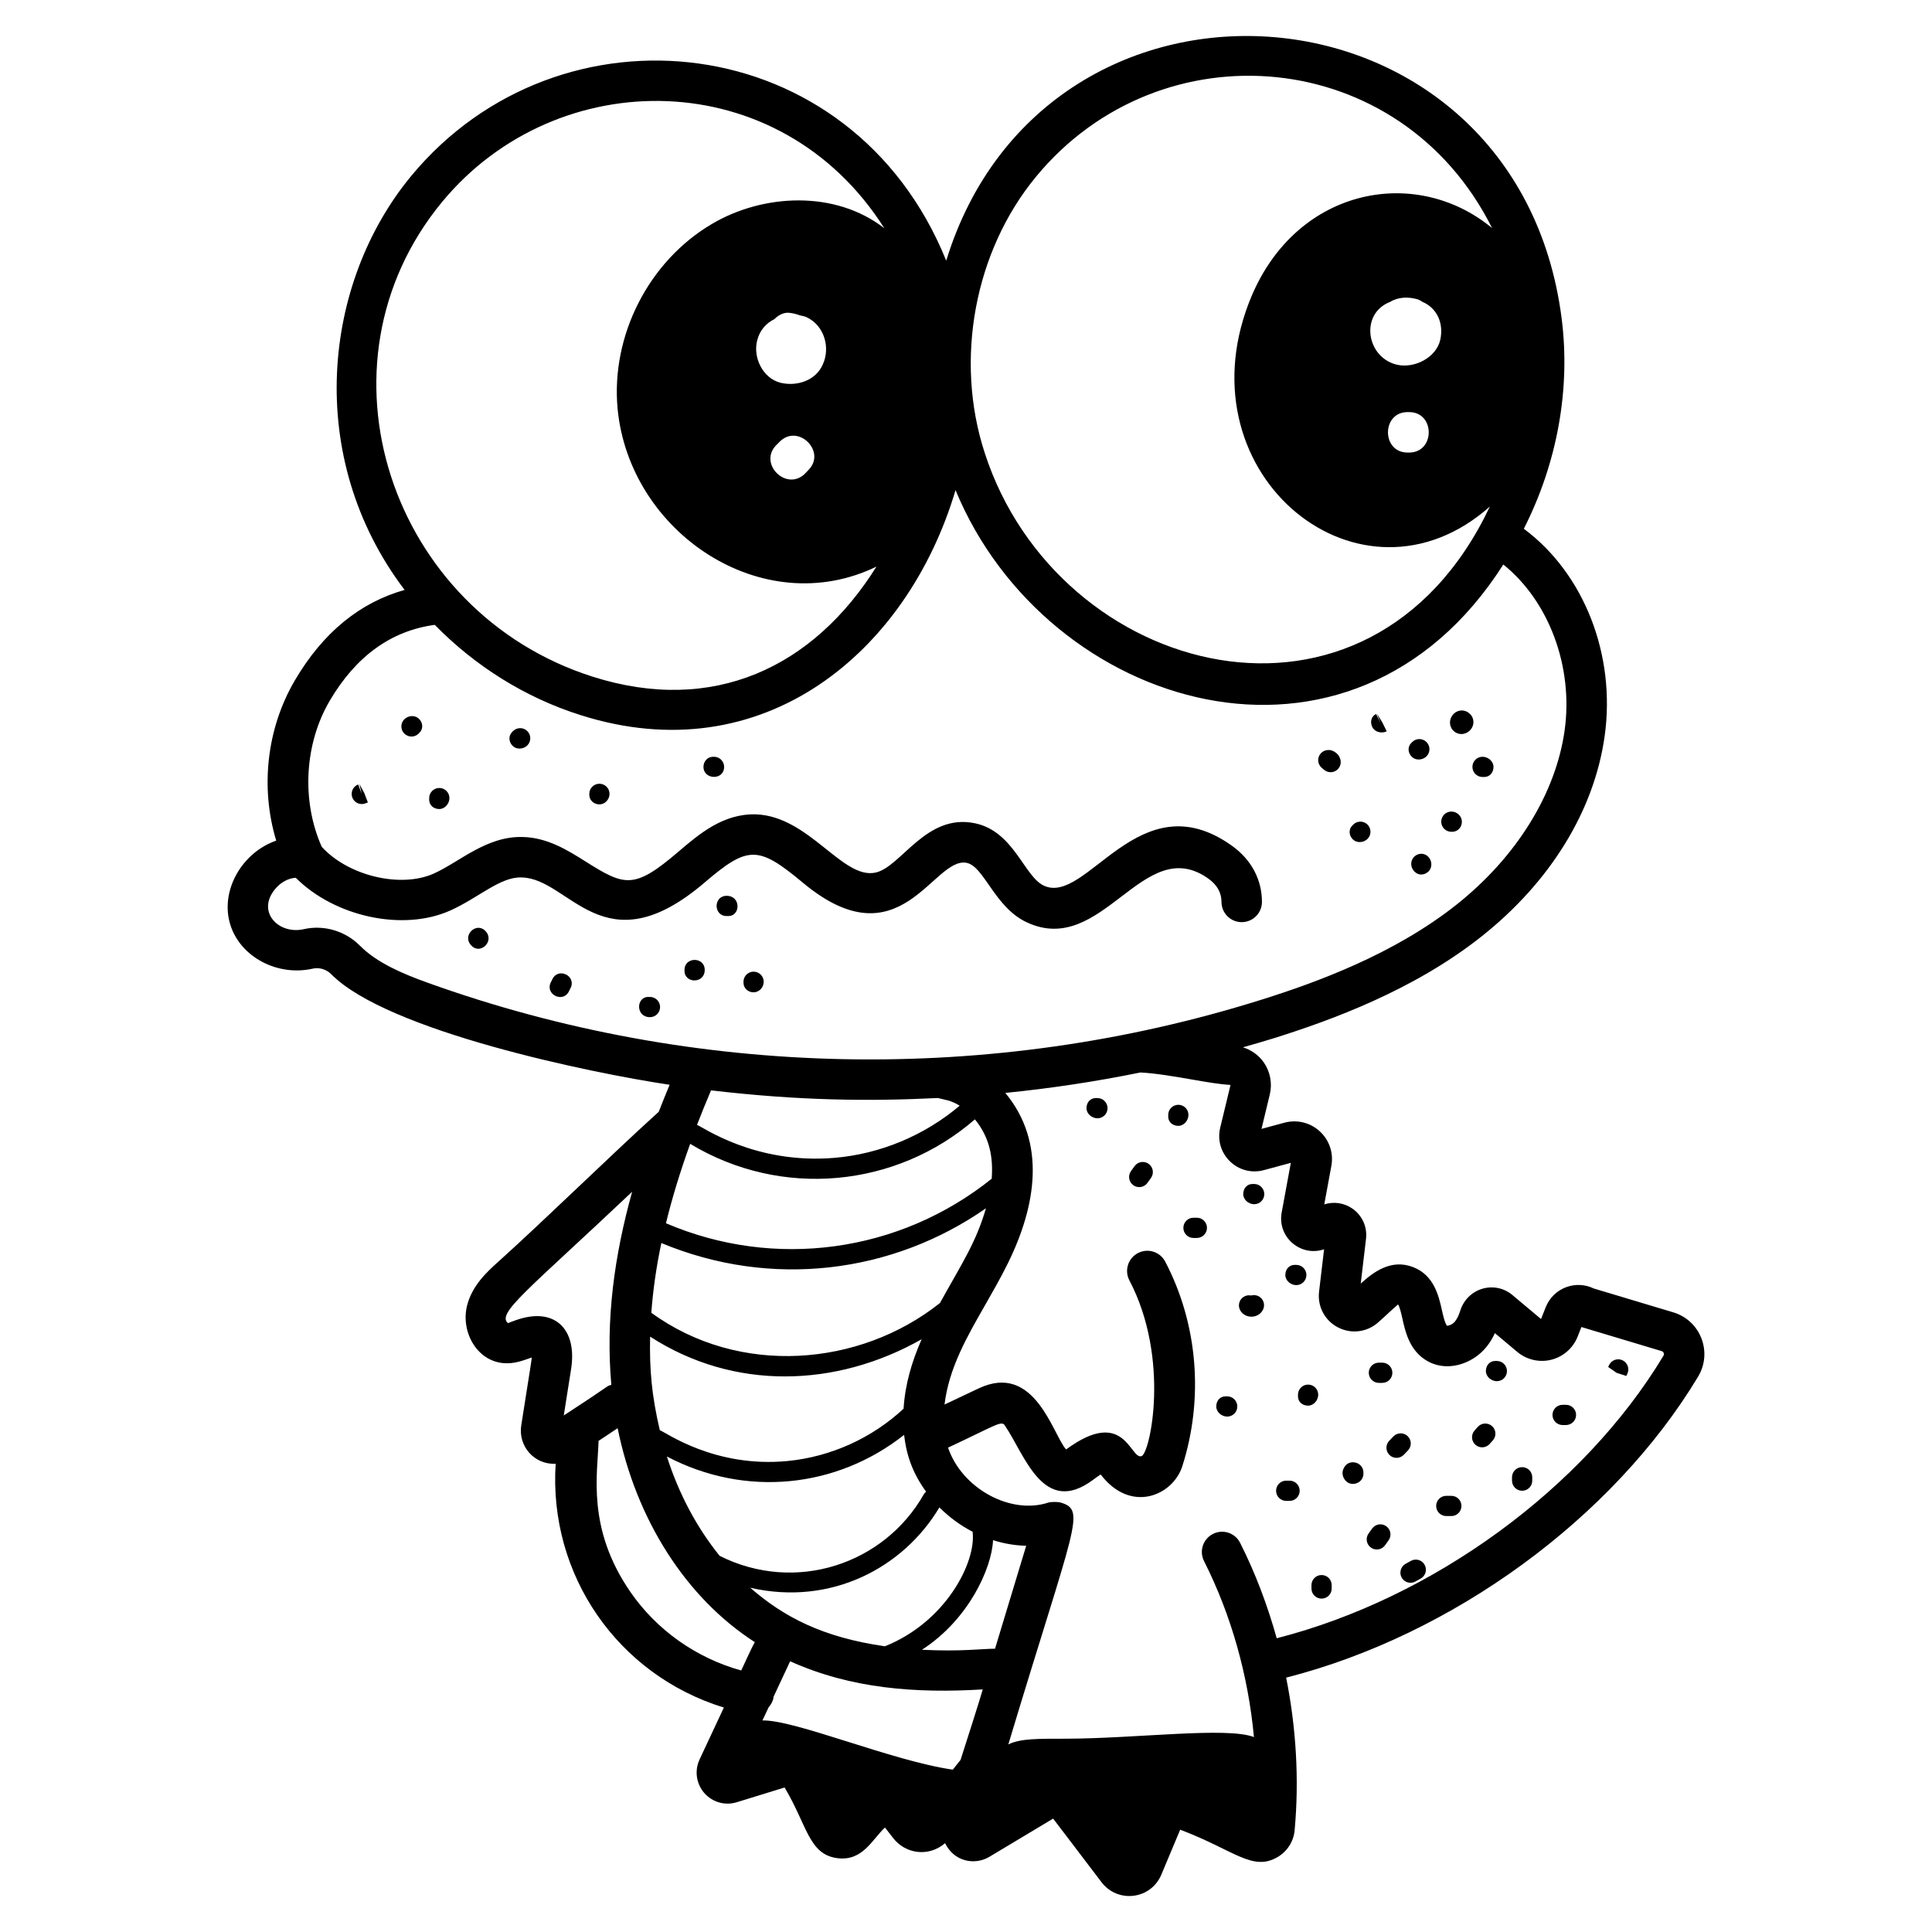 <?xml version="1.0" encoding="UTF-8"?>
<!-- Uploaded to: SVG Repo, www.svgrepo.com, Generator: SVG Repo Mixer Tools -->
<svg fill="#000000" width="800px" height="800px" version="1.1" viewBox="144 144 512 512" xmlns="http://www.w3.org/2000/svg">
 <g>
  <path d="m594.01 508.82c1.859-3.082 2.18-6.777 0.883-10.137-1.297-3.352-4.008-5.863-7.449-6.898l-21.082-6.324c-2.199-1.066-4.734-1.23-7.082-0.434-2.59 0.887-4.652 2.859-5.66 5.414l-1.227 3.121-7.594-6.371c-2.207-1.852-5.168-2.477-7.926-1.672-2.809 0.82-5.008 2.992-5.887 5.812-0.387 1.246-0.852 2.191-1.414 2.891-0.684 0.852-1.859 1.145-2.047 1.129-0.559-0.383-1.121-2.883-1.422-4.231-0.82-3.656-2.059-9.184-7.609-11.32-5.906-2.281-10.598 1.383-13.887 4.363l1.402-11.867c0.375-3.168-1.031-6.254-3.668-8.047-2.199-1.504-4.93-1.867-7.394-1.074l1.875-10.195c0.625-3.398-0.52-6.824-3.062-9.164-2.539-2.336-6.047-3.184-9.375-2.293l-6.074 1.645 2.199-9.133c0.699-2.906 0.129-5.981-1.559-8.438-1.348-1.957-3.328-3.356-5.566-4.047 2.812-0.809 5.629-1.598 8.422-2.477 14.922-4.707 36.848-12.625 54.922-26.988 18.188-14.457 29.73-33.262 32.512-52.941 3.051-21.602-5.484-43.195-21.41-55.016 8.84-17.414 12.426-37.027 10.016-55.781-11.82-92.051-136.54-101.49-163.09-15.273-24.977-61.863-102.5-69.953-141.81-22.41-23.395 28.332-28.391 74.426-1.77 109.61l0.047 0.059c-11.867 3.348-21.641 11.312-29.062 23.934-7.488 12.73-9.219 28.445-4.965 42.508-9.066 3.125-14.977 13.289-12.156 22.301 2.668 8.535 12.469 13.742 21.855 11.621 1.699-0.398 3.621 0.188 4.883 1.477 14.828 15.035 68.762 26.184 89.68 29.301-0.988 2.402-1.996 4.824-2.891 7.164-12.887 11.66-29.961 28.43-42.434 39.656-2.918 2.621-6.91 6.215-8.316 11.531-1.801 6.797 2.316 14.742 9.531 15.41 2.883 0.27 5.133-0.648 7.566-1.484-0.082 1.152-0.34 2.371-2.781 17.992-0.844 5.352 3.285 10.422 9.117 10.176-1.883 29.402 16.387 55.918 44.578 64.598l-6.438 13.762c-1.375 2.941-0.887 6.426 1.242 8.875 2.137 2.453 5.519 3.422 8.613 2.453l12.68-3.906c6.008 10.059 6.391 17.727 13.953 18.727 6.754 0.879 9.227-4.953 12.645-8.117l2.188 2.812c3.231 4.156 9.34 5.106 13.742 1.336 2.336 4.848 7.793 5.957 11.73 3.621l16.91-10.133 12.84 16.879c1.77 2.328 4.43 3.637 7.293 3.637 0.395 0 0.793-0.023 1.195-0.074 3.301-0.418 6.043-2.5 7.332-5.57l5.008-11.938c14.301 5.402 19.141 11.172 25.812 7.258 2.559-1.5 4.246-4.144 4.516-7.086 1.23-13.426 0.414-27.141-2.246-40.469 43.965-11.191 86.543-42.176 109.17-79.758zm-79.73-268.15c-8.227-1.867-9.988-13.535-1.875-16.668 2.199-1.34 4.879-1.395 7.394-0.645 0.43 0.16 0.805 0.43 1.18 0.645 3.75 1.609 5.68 5.519 4.715 10.023-1.07 4.769-6.859 7.664-11.414 6.644zm3.164 23.262h-0.43c-6.914 0-6.914-10.719 0-10.719h0.43c6.914 0 6.914 10.719 0 10.719zm-98.887-73.105c33.078-40.109 96.684-34.742 120.86 13.613-20.512-16.977-52.836-10.598-64.477 19.883-17.672 45.977 29.918 84.082 63.887 53.918-31.91 67.441-114.54 45.605-133.88-14.258-8.039-24.703-2.68-53.434 13.613-73.156zm-67.695 54.613c-4.715-1.18-7.344-6.699-6.219-11.148 0.645-2.734 2.41-4.664 4.609-5.734 1.02-1.07 2.519-1.824 3.914-1.66 1.07 0.105 1.984 0.375 2.894 0.695 0.535 0.105 1.125 0.215 1.715 0.48 4.664 2.199 6.324 7.984 4.289 12.488-1.875 4.344-6.914 5.898-11.203 4.879zm7.344 23.156c-0.27 0.32-0.59 0.59-0.859 0.91-4.93 4.879-12.488-2.68-7.609-7.559l0.91-0.91c4.879-4.875 12.488 2.68 7.559 7.559zm-97.008-71.125c30.473-36.805 89.52-36.637 117.16 7.019-13.055-10.156-32.18-9.148-45.719-1.125-16.723 9.863-26.746 29.531-24.977 48.879 3.106 32.953 38.469 56.555 68.605 41.914-16.691 26.695-43.23 39.344-75.25 29.156-53.531-17.066-75.578-82.562-39.824-125.84zm-21.789 197.17c-3.871-3.926-9.57-5.609-14.895-4.402-6.809 1.543-12.855-4.832-7.297-10.984 1.207-1.332 3.125-2.551 5.172-2.633 10.258 10.281 28.348 14.32 40.949 8.668 7.418-3.324 13.348-9.047 18.953-8.754 12.73 0.258 21.672 24.207 48.426 1.355 11.547-9.871 14.234-9.82 26.117 0.086 25.84 21.488 34.449-7.106 43.359-5.309 4.637 0.969 7.356 11.711 15.84 15.719 20.191 9.543 30.926-23.883 48.215-11.531 2.297 1.645 3.461 3.715 3.461 6.164 0 2.961 2.398 5.359 5.359 5.359 2.961 0 5.359-2.398 5.359-5.359 0-5.934-2.824-11.223-7.949-14.887-24.586-17.578-38.445 15.957-49.871 10.559-5.234-2.469-7.926-14.387-18.242-16.52-13.012-2.719-19.57 11.664-26.387 13.078-8.73 1.852-17.602-15.023-31.738-15.441-8.586-0.207-14.898 5.156-20.488 9.93-11.672 9.973-14.148 9.141-24.496 2.613-4.762-3-10.16-6.402-16.742-6.539-9.586-0.273-16.773 6.648-23.559 9.691-8.852 3.961-22.777 0.555-29.699-7.109-5.391-12.156-4.602-27.25 2.137-38.707 6.973-11.852 16.344-18.555 27.828-20.094 10.648 10.879 23.895 19.254 38.582 23.898 48.398 15.414 86.668-16.605 99.422-59.598 24.117 58.34 104.92 82.926 145.17 19.707 12.012 9.625 18.641 27.027 16.238 44.031-2.359 16.707-12.77 33.492-28.566 46.051-16.684 13.258-37.371 20.707-51.48 25.156-71.828 22.656-150.43 21.09-221.3-4.422-6.309-2.269-13.367-5.207-17.875-9.777zm165.02 197.07c-0.055 0.18-0.113 0.777-5.871 18.676-0.758 0.988-1.426 1.82-2.055 2.59-16.086-2.301-41.738-13.223-50.441-13.043l1.641-3.504c0.605-0.695 1.094-1.504 1.273-2.473 0.016-0.082-0.016-0.156-0.004-0.242l4.426-9.461c16.164 7.289 33.332 8.527 51.031 7.457zm3.262-10.781c-3.289-0.02-8.832 0.801-19.375 0.277 12.332-7.934 18.516-21.559 18.852-29.047 2.871 0.914 5.828 1.414 8.785 1.488zm-5.941-31c1.012 8.133-7.219 23.988-23.25 30.352-16.566-2.383-26.836-7.809-35.676-15.512 21.477 4.93 40.66-5.391 50.125-21.293 2.598 2.586 5.57 4.785 8.801 6.453zm0.613-109.29c3.996 4.934 4.848 10.109 4.449 15.727-24.48 19.637-57.578 24.125-86.328 11.805 1.641-6.715 3.777-13.715 6.418-21.043 24.254 14.637 54.656 11.57 75.461-6.488zm-18.77 83.621c0.66 5.715 2.406 10.316 5.832 15.055-0.246 0.203-0.469 0.438-0.633 0.73-10.422 18.391-33.875 26.402-54.078 16.27-6.051-7.488-10.82-16.418-13.98-26.328 20.883 10.957 45.035 8.348 62.859-5.727zm-0.141-6.938c-8.395 7.809-19.258 12.73-30.676 13.855-19.457 1.898-32.445-7.695-33.922-8.16-2.152-9.234-2.75-15.992-2.57-24.801 22.188 14.344 49.234 13.555 71.961 0.695-2.609 5.926-4.375 11.895-4.793 18.41zm9.641-28.012c-21.199 16.875-53.172 19.555-76.488 2.582 0.438-5.953 1.312-12.098 2.656-18.48 29.172 12.156 61.277 8.059 86.031-9.211-2.664 9.121-6.254 14.391-12.199 25.109zm-0.57-54.328c1.969 0.52 3.391 0.547 5.801 2.035-9.312 7.894-21.066 12.809-33.234 13.828-21.008 1.742-34.867-8.207-36.375-8.742 1.145-2.981 2.41-6.051 3.715-9.148 23.469 2.758 42.129 2.922 60.094 2.027zm-111.88 58.902c-0.762 0.273-1.914 0.684-1.996 0.777-3.195-2.578 5.277-8.746 32.875-34.84-4.684 16.855-7.066 33.793-5.516 51.152-1.98 0.805 1.902-1.32-12.602 8.137l1.938-12.266c1.68-10.648-4.348-16.672-14.699-12.961zm30.406 71.98c-11.594-16.836-8.684-31.141-8.422-40.016l5.051-3.363c4.898 24.164 18.059 44.914 36.348 56.695-0.887 1.578-2.43 5.062-3.598 7.512-11.844-3.273-22.391-10.68-29.379-20.828zm171.29 12.289c-2.438-8.746-5.641-17.254-9.691-25.281-1.336-2.644-4.555-3.715-7.199-2.367-2.644 1.332-3.703 4.555-2.367 7.199 7.262 14.387 11.711 30.402 13.227 46.633-7.254-2.773-30.977 0.395-50.07 0.438-6.938 0.016-11.754-0.102-15.02 1.5 17.742-58.922 20.723-62.02 13.809-64.109-0.539-0.164-2.481-0.211-3.223 0.035-10.047 3.293-22.914-3.781-26.559-14.566 12.836-5.996 14.195-7.312 15.086-5.816 5.297 7.82 10.156 24.109 23.289 14.387 0.539-0.398 1.375-1.023 2.074-1.457 7.941 10.449 19.148 5.609 21.637-2.207 5.738-18.004 4.082-37.762-4.539-54.207-1.375-2.621-4.609-3.633-7.234-2.258-2.621 1.375-3.633 4.613-2.258 7.234 10.879 20.754 5.496 45.832 3.215 46.582-3.035 0.984-4.402-13.242-19.992-1.773-3.539-3.973-8.289-23.215-23.16-16.188l-9.055 4.285c1.164-9.672 5.93-17.93 10.832-26.496 1.988-3.481 4.047-7.082 5.891-10.805 7.586-15.336 10.312-32.117-0.613-45.285 12.008-1.199 23.957-3.004 35.797-5.414 3.992 0.188 9.188 1.082 14.238 1.961 3.356 0.582 6.711 1.168 9.648 1.336l-2.731 11.328c-0.785 3.254 0.18 6.586 2.578 8.922 2.398 2.336 5.758 3.199 8.988 2.332l7.144-1.934-2.426 13.176c-0.605 3.289 0.699 6.559 3.398 8.527 2.312 1.684 5.199 2.113 7.84 1.207l-1.328 11.223c-0.461 3.902 1.484 7.609 4.953 9.445 3.481 1.836 7.66 1.355 10.645-1.227 0.613-0.535 1.223-1.094 1.828-1.656 1.168-1.078 3.121-2.883 3.5-3.168 0.422 0.477 0.883 2.543 1.16 3.773 0.754 3.359 1.785 7.965 5.824 10.73 5.586 3.82 12.75 1.344 16.449-3.25 0.871-1.082 1.613-2.289 2.242-3.648l5.934 4.977c2.5 2.098 5.887 2.867 9.047 2.062 3.164-0.805 5.762-3.106 6.953-6.141l0.988-2.519 21.277 6.387c0.254 0.074 0.434 0.242 0.527 0.492 0.066 0.18 0.113 0.449-0.066 0.742-21.215 35.242-61.18 64.316-102.49 74.859z"/>
  <path d="m260.42 352.82c-1.48 0-2.68 1.199-2.68 2.68v0.445c0 1.48 1.199 2.457 2.68 2.457s2.68-1.422 2.68-2.902c0-1.48-1.199-2.68-2.68-2.68z"/>
  <path d="m251.15 334.62c-1.047 1.047-1.047 2.742 0 3.789 0.523 0.523 1.211 0.785 1.895 0.785s1.371-0.262 1.895-0.785l0.223-0.223c1.047-1.047 0.934-2.633-0.109-3.68-1.051-1.043-2.859-0.938-3.902 0.113z"/>
  <path d="m239.24 351.77 0.637 2.629-0.957-2.504c-1.383 0.527-2.074 2.074-1.551 3.461 0.41 1.066 1.426 1.727 2.504 1.727 0.316 0 0.641-0.055 0.957-0.176l0.66-0.254-0.957-2.504z"/>
  <path d="m268.91 394.57 0.145 0.145c2.41 2.32 6.191-1.477 3.496-4.078-2.461-2.375-6.191 1.383-3.641 3.934z"/>
  <path d="m290.41 403.46-0.438 0.875c-1.586 3.172 3.207 5.566 4.793 2.398l0.453-0.914c1.562-3.18-3.246-5.547-4.809-2.359z"/>
  <path d="m302.85 351.7c-1.48 0-2.68 1.199-2.68 2.68v0.223c0 1.48 1.199 2.566 2.68 2.566 1.48 0 2.68-1.309 2.68-2.789 0-1.48-1.199-2.68-2.68-2.68z"/>
  <path d="m279.96 337.75-0.223 0.223c-1.047 1.047-0.934 2.633 0.109 3.68 0.496 0.496 1.16 0.73 1.836 0.73 0.75 0 1.516-0.289 2.066-0.844 1.047-1.047 1.047-2.742 0-3.789s-2.742-1.047-3.789 0z"/>
  <path d="m333.22 344.55h-0.227c-1.48 0-2.566 1.199-2.566 2.68 0 3.438 5.473 3.641 5.473 0 0-1.48-1.199-2.68-2.68-2.68z"/>
  <path d="m325.4 401.05v0.223c0 3.406 5.359 3.469 5.359-0.223 0-3.551-5.359-3.547-5.359 0z"/>
  <path d="m336.57 381.4c-3.547 0-3.543 5.359 0 5.359h0.445c3.266 0 3.375-5.359-0.445-5.359z"/>
  <path d="m343.71 401.5c-1.48 0-2.68 1.199-2.68 2.68v0.227c0 1.48 1.199 2.566 2.68 2.566 1.48 0 2.68-1.312 2.68-2.793 0-1.484-1.199-2.68-2.68-2.68z"/>
  <path d="m316.25 408.2h-0.445c-3.266 0-3.379 5.359 0.445 5.359 1.48 0 2.68-1.199 2.68-2.68 0-1.48-1.199-2.68-2.68-2.68z"/>
  <path d="m519.97 345.28c0.75 0 1.512-0.289 2.066-0.844 1.047-1.047 1.047-2.742 0-3.789-1.047-1.047-2.742-1.047-3.789 0l-0.227 0.227c-1.047 1.047-0.934 2.629 0.113 3.676 0.492 0.492 1.16 0.73 1.836 0.73z"/>
  <path d="m531.28 338.53c0.742 0 1.484-0.266 2.094-0.797 1.164-1.016 1.441-2.684 0.656-3.961-0.191-0.305-0.43-0.562-0.703-0.762-0.25-0.23-0.547-0.414-0.883-0.539-1.406-0.531-2.984 0.074-3.75 1.406-0.773 1.336-0.492 3.004 0.672 3.965 0.555 0.457 1.23 0.688 1.914 0.688z"/>
  <path d="m528.62 364.43h0.227c1.48 0 2.566-1.199 2.566-2.68s-1.312-2.68-2.793-2.68c-1.48 0-2.68 1.199-2.68 2.68s1.199 2.68 2.68 2.68z"/>
  <path d="m504.34 367.16c0.75 0 1.516-0.289 2.066-0.844 1.047-1.047 1.047-2.742 0-3.789s-2.742-1.047-3.789 0l-0.223 0.223c-1.047 1.047-0.934 2.633 0.109 3.68 0.496 0.496 1.16 0.73 1.836 0.73z"/>
  <path d="m494.91 348.02c0.504 0.418 1.113 0.621 1.715 0.621 0.766 0 1.527-0.328 2.059-0.961 0.707-0.848 0.805-2 0.336-2.93-0.406-1.152-2.016-2.117-3.031-1.984-1.129 0.012-2.129 0.727-2.5 1.789-0.375 1.062-0.047 2.246 0.82 2.961z"/>
  <path d="m536.89 349.91h0.445c1.48 0 2.457-1.199 2.457-2.68s-1.422-2.68-2.902-2.68-2.68 1.199-2.68 2.68c0 1.484 1.199 2.68 2.68 2.68z"/>
  <path d="m518.73 371.09c-1.031 1.047-0.969 2.785 0.074 3.828l0.145 0.145c0.492 0.473 1.094 0.699 1.699 0.699 0.711 0 1.422-0.305 1.977-0.875 1.027-1.066 0.883-2.875-0.18-3.902-1.055-1.02-2.684-0.953-3.715 0.105z"/>
  <path d="m510.17 338.1c0.457 0 0.914-0.098 1.32-0.297l-1.18-2.406-1.422-2.285 0.973 2.508-1.18-2.406c-1.328 0.652-1.652 2.144-1.004 3.477 0.457 0.918 1.473 1.41 2.492 1.41z"/>
  <path d="m517.12 528.39c1.027-1.066 0.996-2.762-0.066-3.789-1.059-1.027-2.758-0.996-3.789 0.066l-1.098 1.141c-1.027 1.066-0.996 2.762 0.066 3.789 0.52 0.504 1.191 0.75 1.859 0.75 0.703 0 1.402-0.273 1.93-0.82z"/>
  <path d="m535.62 522.15-0.836 0.945c-0.988 1.105-0.891 2.797 0.215 3.781 0.512 0.457 1.148 0.68 1.785 0.68 0.734 0 1.469-0.305 2-0.898l0.836-0.945c0.988-1.105 0.891-2.797-0.215-3.781-1.105-0.98-2.797-0.891-3.785 0.219z"/>
  <path d="m528.62 540.41h-1.34c-1.48 0-2.68 1.199-2.68 2.68 0 1.48 1.199 2.68 2.68 2.68h1.34c1.48 0 2.68-1.199 2.68-2.68 0-1.48-1.195-2.68-2.68-2.68z"/>
  <path d="m559 516.29h-0.895c-1.48 0-2.68 1.199-2.68 2.68 0 1.48 1.199 2.68 2.68 2.68h0.895c1.48 0 2.68-1.199 2.68-2.68 0-1.48-1.199-2.68-2.68-2.68z"/>
  <path d="m493.34 513.61c0-1.48-1.199-2.68-2.68-2.68-1.48 0-2.68 1.199-2.68 2.68v0.445c0 1.48 1.199 2.457 2.68 2.457 1.48 0 2.68-1.418 2.68-2.902z"/>
  <path d="m509.42 510.48h0.891c1.48 0 2.68-1.199 2.68-2.68s-1.199-2.68-2.68-2.68h-0.891c-1.48 0-2.68 1.199-2.68 2.68s1.199 2.68 2.68 2.68z"/>
  <path d="m477.62 487.56c-0.656-0.367-1.395-0.43-2.055-0.238-0.672-0.145-1.402-0.027-2.027 0.383-1.238 0.812-1.582 2.473-0.77 3.711 0.629 0.957 1.691 1.52 2.863 1.52h0.129c1.223-0.043 2.301-0.688 2.883-1.727 0.727-1.289 0.266-2.926-1.023-3.648z"/>
  <path d="m461.18 466.71h-0.895c-1.48 0-2.68 1.199-2.68 2.68s1.199 2.68 2.68 2.68h0.895c1.48 0 2.68-1.199 2.68-2.68s-1.199-2.68-2.68-2.68z"/>
  <path d="m476.37 457.77h-0.445c-1.48 0-2.457 1.199-2.457 2.68s1.422 2.68 2.902 2.68c1.48 0 2.68-1.199 2.68-2.68s-1.199-2.68-2.68-2.68z"/>
  <path d="m487.53 484.57c1.48 0 2.68-1.199 2.68-2.68s-1.199-2.68-2.68-2.68h-0.449c-1.48 0-2.457 1.199-2.457 2.68 0.004 1.48 1.426 2.68 2.906 2.68z"/>
  <path d="m469.22 514.05h-0.449c-1.48 0-2.453 1.199-2.453 2.68s1.422 2.68 2.902 2.68c1.48 0 2.68-1.199 2.68-2.68s-1.199-2.68-2.68-2.68z"/>
  <path d="m444.67 453.04-0.941 1.305c-0.867 1.199-0.598 2.875 0.602 3.742 0.473 0.344 1.023 0.508 1.566 0.508 0.832 0 1.652-0.387 2.176-1.109l0.941-1.305c0.867-1.199 0.598-2.875-0.602-3.742-1.199-0.867-2.879-0.598-3.742 0.602z"/>
  <path d="m458.95 439.46c0-1.48-1.199-2.68-2.68-2.68s-2.68 1.199-2.68 2.68v0.449c0 1.48 1.199 2.457 2.68 2.457 1.484-0.004 2.68-1.426 2.68-2.906z"/>
  <path d="m434.83 435h-0.445c-1.48 0-2.457 1.199-2.457 2.68s1.422 2.68 2.902 2.68 2.68-1.199 2.68-2.68-1.199-2.68-2.68-2.68z"/>
  <path d="m501.5 531.71c-1.012 0.422-1.73 1.613-1.715 2.707 0.012 1.094 0.77 2.269 1.789 2.664 0.301 0.117 0.621 0.172 0.941 0.172 0.777 0 1.562-0.32 2.09-0.883 0.535-0.57 0.773-1.312 0.719-2.035 0.027-0.719-0.227-1.445-0.773-1.996-0.77-0.77-2.035-1.051-3.051-0.629z"/>
  <path d="m507.64 549.07-0.949 1.312c-0.863 1.203-0.59 2.879 0.613 3.742 0.473 0.34 1.02 0.504 1.562 0.504 0.836 0 1.656-0.387 2.18-1.113l0.938-1.301c0.867-1.199 0.598-2.875-0.602-3.742-1.195-0.875-2.875-0.602-3.742 0.598z"/>
  <path d="m574.05 504.52c-1.328-0.676-2.934-0.137-3.598 1.188l-0.273 0.551 2.223 1.551 2.578 0.832 0.258-0.52c0.664-1.324 0.133-2.938-1.188-3.602z"/>
  <path d="m547.38 532.81c-1.48 0-2.68 1.199-2.68 2.68v0.895c0 1.48 1.199 2.68 2.68 2.68 1.48 0 2.68-1.199 2.68-2.68v-0.895c0-1.484-1.199-2.68-2.68-2.68z"/>
  <path d="m517.9 557.65-1.406 0.781c-1.293 0.723-1.754 2.356-1.035 3.644 0.492 0.879 1.402 1.375 2.344 1.375 0.441 0 0.891-0.109 1.305-0.34l1.398-0.777c1.293-0.719 1.758-2.352 1.039-3.644-0.715-1.289-2.344-1.762-3.644-1.039z"/>
  <path d="m540.68 504.67h-0.445c-1.48 0-2.457 1.199-2.457 2.68 0 1.48 1.422 2.68 2.902 2.68 1.48 0 2.68-1.199 2.68-2.68 0-1.48-1.199-2.68-2.68-2.68z"/>
  <path d="m494.23 561.4c-1.48 0-2.68 1.199-2.68 2.68v0.891c0 1.48 1.199 2.68 2.68 2.68s2.68-1.199 2.68-2.68v-0.891c0.004-1.484-1.195-2.68-2.68-2.68z"/>
  <path d="m485.75 536.39h-0.895c-1.48 0-2.68 1.199-2.68 2.68 0 1.48 1.199 2.68 2.68 2.68h0.891c1.48 0 2.68-1.199 2.68-2.68 0.004-1.48-1.195-2.68-2.676-2.68z"/>
 </g>
</svg>